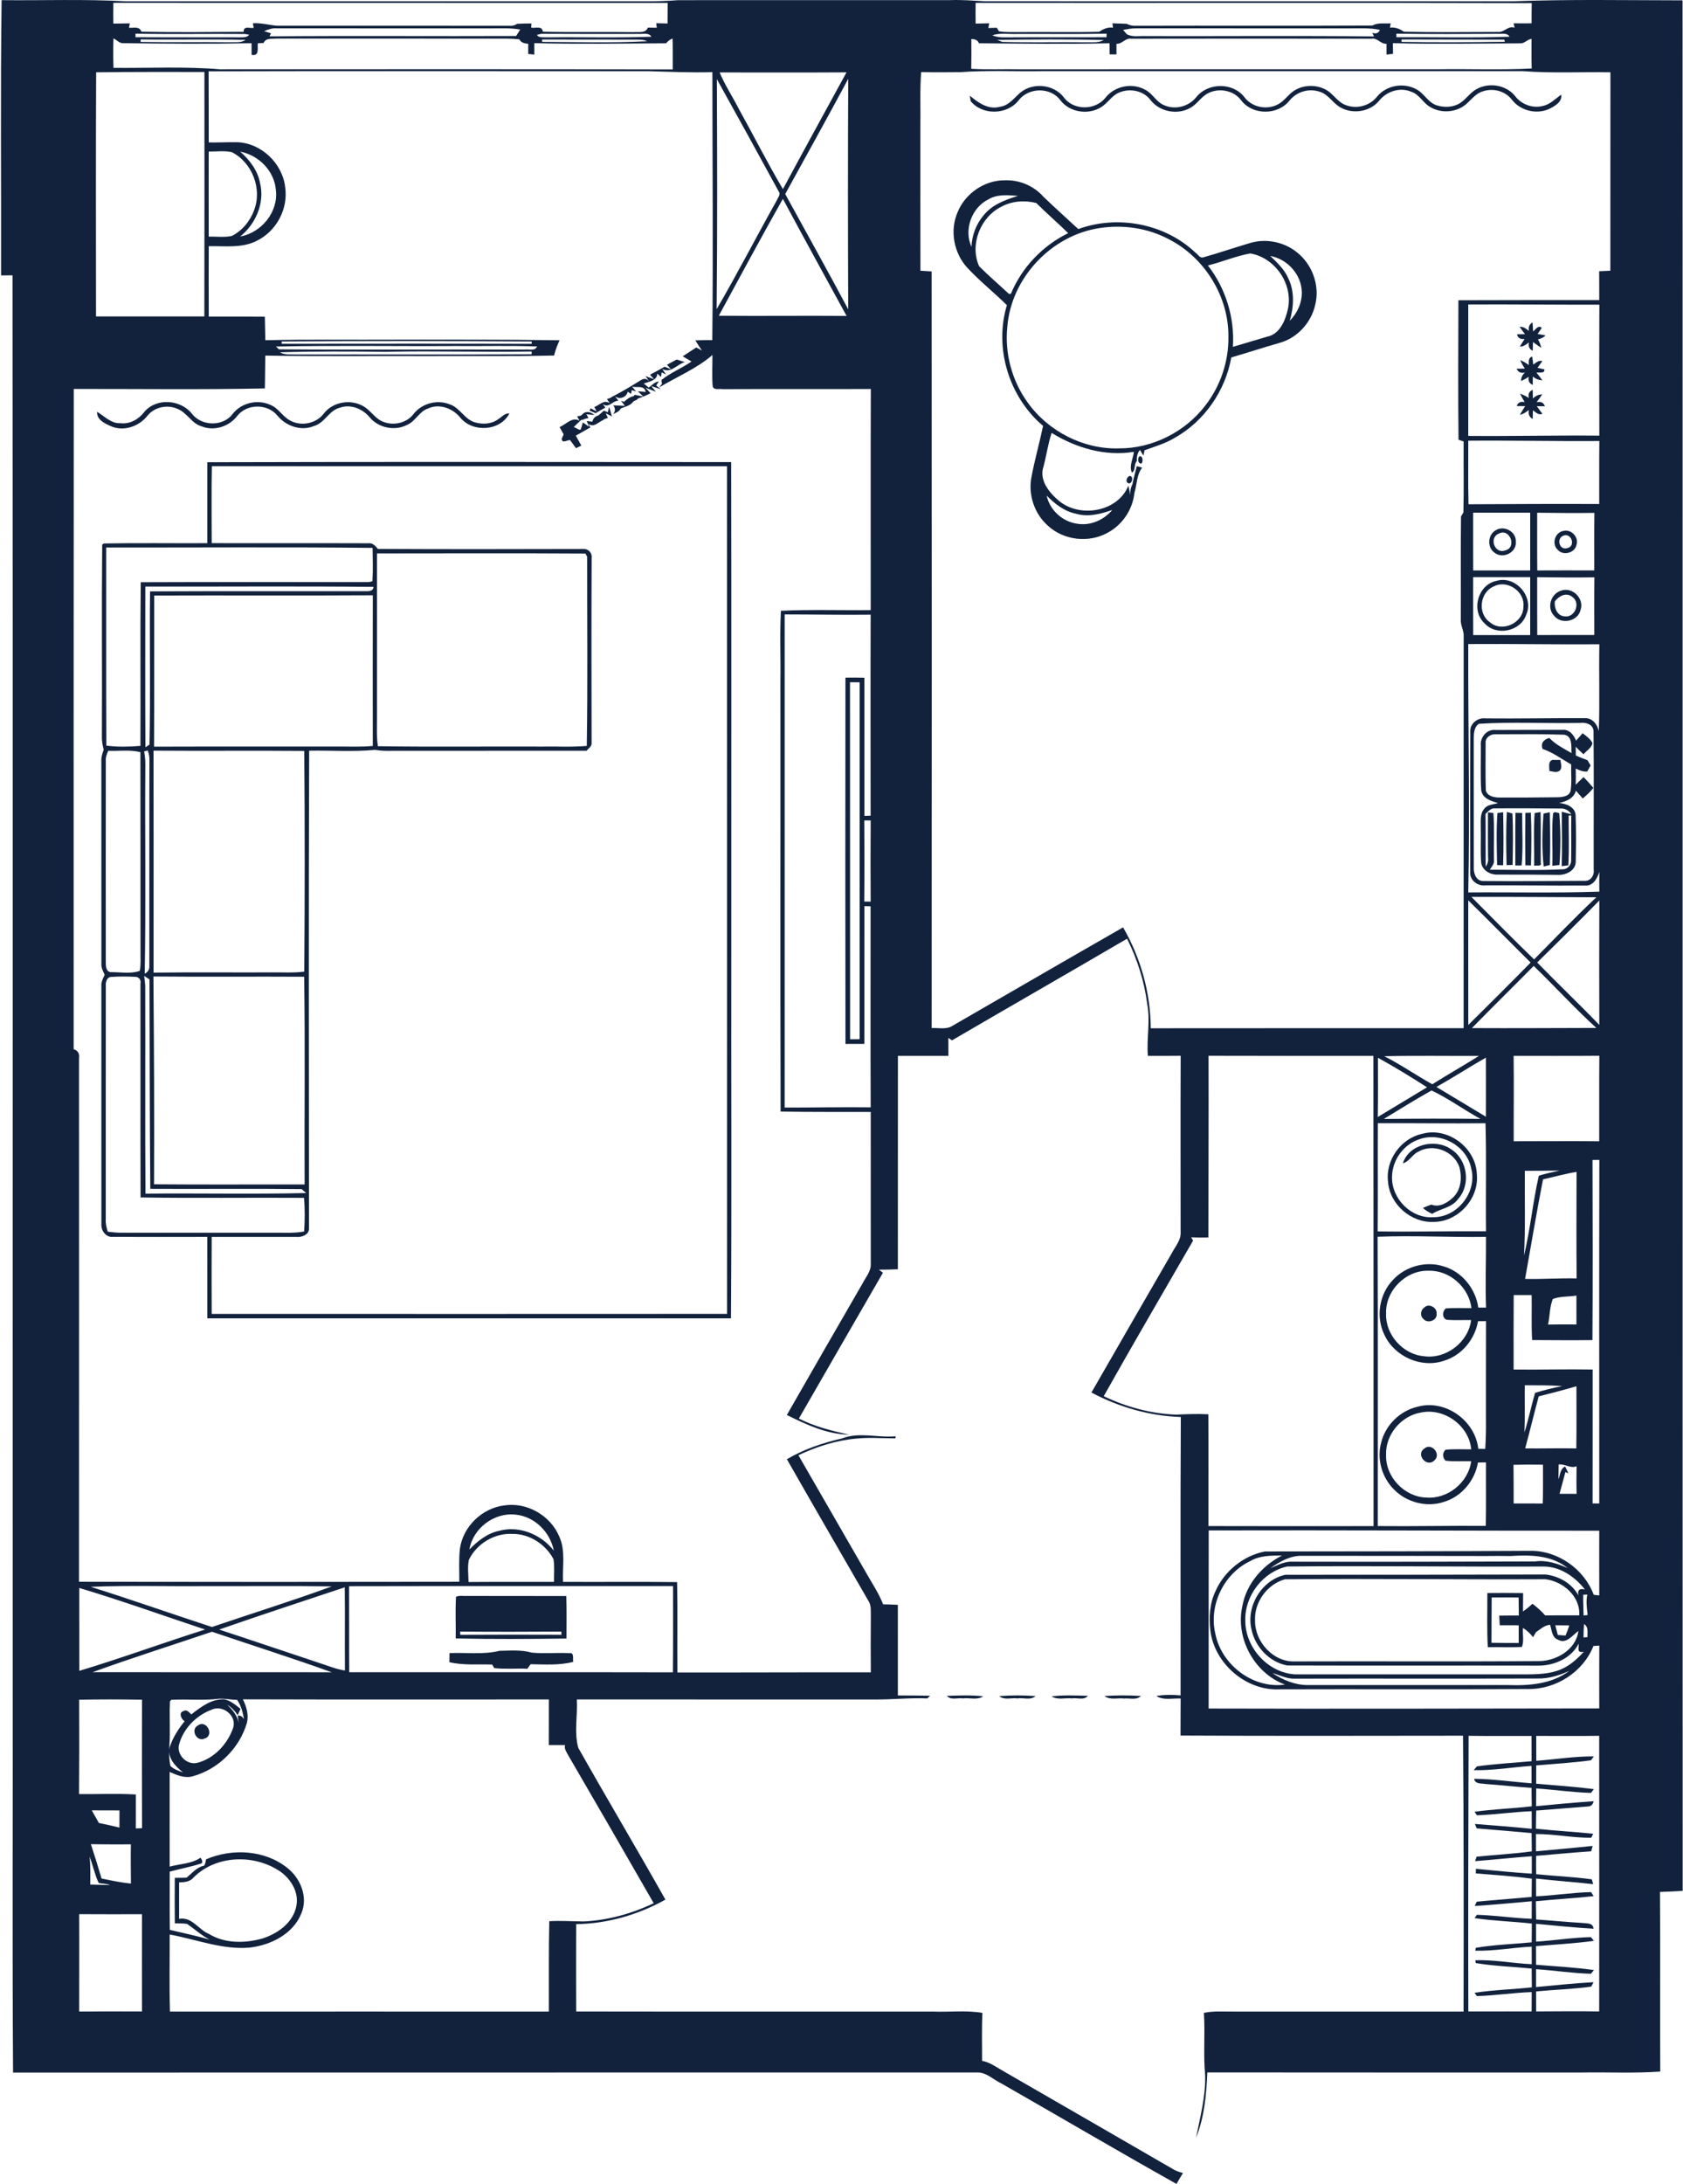 <svg xmlns="http://www.w3.org/2000/svg" width="401" height="520" viewBox="0 0 401 520" fill="none"><path d="M0.384 0.033C10.229 0.139 20.092 -0.239 29.932 0.31C68.882 0.298 107.827 0.31 146.777 0.31C151.7 0.275 156.623 0.44 161.534 0.039C183.184 0.015 204.834 0.039 226.484 0.027C229.241 -0.074 231.991 0.163 234.748 0.304C276.65 0.316 318.551 0.298 360.459 0.31C373.923 -0.198 387.416 0.068 400.891 0.08C400.938 150.121 400.879 300.162 400.921 450.209C399.12 450.357 397.314 450.404 395.514 450.475C395.632 464.729 395.496 478.99 395.579 493.244C389.393 493.699 383.178 493.362 376.98 493.474C347.208 493.457 317.436 493.498 287.664 493.451C287.457 498.71 286.961 504.116 284.972 509.033C285.934 504.075 287.315 499.117 287.138 494.017C286.666 489.112 287.18 484.184 286.843 479.273C289.122 478.777 291.471 478.99 293.785 478.96C312.094 478.966 330.404 478.966 348.713 478.96C348.766 457.062 348.766 435.17 348.583 413.277C326.148 413.295 303.713 413.36 281.277 413.242C281.295 410.302 281.277 407.363 281.307 404.429C279.377 404.323 277.234 404.925 275.505 403.822C277.417 403.485 279.365 403.509 281.289 403.68C281.319 381.581 281.218 359.488 281.348 337.395C273.905 337.159 266.615 335.034 260.046 331.569C266.421 320.467 272.837 309.382 279.247 298.297C280.079 296.703 281.46 295.204 281.301 293.28C281.295 279.315 281.259 265.349 281.313 251.39C278.71 251.425 276.101 251.408 273.498 251.413C273.155 247.276 274.123 243.12 273.338 239.018C272.642 233.618 270.971 228.37 268.54 223.507C254.663 231.622 240.709 239.614 226.827 247.713C226.608 247.565 226.178 247.276 225.959 247.128C225.977 248.557 225.977 249.985 225.971 251.413C221.957 251.408 217.949 251.413 213.942 251.413C213.936 268.348 213.924 285.282 213.93 302.216C212.425 302.281 210.92 302.311 209.415 302.316C209.657 302.499 210.141 302.859 210.377 303.042C203.683 314.605 197.013 326.18 190.344 337.761C194.127 339.679 198.247 340.712 202.373 341.592C197.084 341.55 192.132 339.201 187.475 336.917C193.49 326.41 199.54 315.922 205.602 305.439C206.345 303.999 207.561 302.641 207.473 300.929C207.461 288.871 207.461 276.812 207.467 264.753C200.307 264.735 193.147 264.8 185.988 264.665C185.893 230.513 185.976 196.355 185.946 162.197C186.035 156.608 185.769 151.006 186.064 145.429C193.183 145.098 200.331 145.346 207.461 145.263C207.473 127.715 207.425 110.167 207.484 92.619C195.727 92.678 183.969 92.601 172.211 92.66C171.456 92.495 170.134 92.997 169.815 92.017C169.596 89.532 169.773 87.023 169.75 84.527C165.978 87.779 161.28 89.703 157.036 92.259L157.738 91.374L157.626 90.895L157.644 90.441C159.71 88.782 162.484 87.649 164.756 86.079C164.054 85.672 163.352 85.259 162.667 84.84C163.741 84.131 164.827 83.435 165.901 82.732C166.35 82.974 166.793 83.222 167.241 83.464C166.698 82.673 166.173 81.865 165.677 81.05C167.023 80.985 168.369 80.968 169.714 80.979C169.945 59.713 169.744 38.446 169.738 17.179C164.644 17.327 159.556 17.091 154.468 16.949C119.549 16.973 84.624 16.878 49.705 16.979C49.746 22.622 49.705 28.27 49.729 33.913C51.972 33.948 54.209 33.842 56.446 33.86C62.254 34.013 67.377 38.954 67.962 44.691C68.664 49.732 65.884 54.967 61.345 57.251C57.786 59.164 53.613 58.55 49.735 58.621C49.711 64.204 49.711 69.794 49.741 75.378C54.197 75.372 58.647 75.366 63.104 75.407C63.145 77.273 63.163 79.138 63.216 81.009C73.557 80.761 83.898 80.932 94.245 80.867C107.272 80.873 120.293 80.814 133.32 81.021C132.794 82.195 132.305 83.388 132.033 84.651C121.993 84.881 111.953 84.727 101.913 84.786C89.01 84.733 76.107 84.887 63.21 84.668C63.151 87.271 63.175 89.88 63.104 92.483C47.934 92.802 32.753 92.59 17.578 92.613C17.531 145.021 17.554 197.429 17.554 249.832C18.564 250.127 18.995 250.9 18.829 251.933C18.841 293.492 18.847 335.058 18.829 376.623C49.032 376.676 79.235 376.676 109.438 376.623C109.456 374.008 109.285 371.387 109.58 368.784C110.294 363.496 114.863 359.087 120.145 358.443C125.517 357.611 131.142 360.822 133.237 365.821C134.819 369.221 133.963 373.04 134.152 376.646C143.212 376.7 152.273 376.587 161.333 376.706C161.48 383.871 161.339 391.043 161.41 398.214C176.768 398.25 192.126 398.155 207.484 398.19C207.449 393.711 207.449 389.231 207.49 384.756C207.449 383.564 207.632 382.272 206.941 381.221C200.449 369.971 193.932 358.732 187.487 347.447C191.548 345.045 196.045 343.557 200.62 342.495C204.734 340.889 209.143 342.388 213.405 341.981C213.387 342.105 213.357 342.353 213.34 342.477C210.241 342.489 207.142 342.211 204.055 342.53C199.25 342.955 194.587 344.443 190.231 346.491C195.709 356.011 201.21 365.514 206.688 375.035C207.986 377.319 209.456 379.521 210.412 381.988C211.581 382.012 212.749 382.053 213.924 382.118C213.936 389.307 213.924 396.497 213.93 403.692C216.492 403.709 219.053 403.698 221.615 403.751C221.444 403.916 221.101 404.246 220.93 404.406C216.669 404.211 212.419 404.713 208.163 404.654C184.583 404.648 161.008 404.666 137.434 404.642C137.652 408.467 136.755 412.427 137.782 416.158C144.605 428.258 151.73 440.193 158.547 452.304C152.054 455.923 144.729 458.042 137.28 458.142C137.268 465.072 137.245 472.007 137.28 478.942C165.624 478.99 193.974 478.948 222.317 478.966C226.231 479.119 230.197 478.612 234.075 479.273C233.886 483.074 234.01 486.887 233.992 490.694C235.728 491.001 237.174 492.034 238.667 492.908C252.39 500.841 266.143 508.738 279.861 516.689C280.498 517.002 281.165 517.232 281.867 517.391C281.336 518.247 280.823 519.121 280.315 520C266.303 512.144 252.45 503.992 238.496 496.024C236.672 495.168 235.09 493.486 232.983 493.462C156.363 493.498 79.737 493.445 3.111 493.486C2.91 462.752 3.081 432.006 3.028 401.26C2.993 289.361 3.087 177.455 2.981 65.556C2.072 65.562 1.163 65.568 0.254 65.574C0.313 43.729 0.083 21.872 0.384 0.033ZM27.01 0.676C26.981 2.323 26.981 3.97 27.01 5.622C28.315 5.599 29.619 5.587 30.924 5.563C30.876 5.829 30.788 6.354 30.741 6.614C31.803 6.702 33.243 6.154 33.674 7.552C41.802 7.718 49.929 7.629 58.057 7.576C57.998 6.03 59.586 6.809 60.442 6.632C60.395 6.354 60.3 5.811 60.253 5.534C62.177 5.416 64.031 5.941 65.919 6.124C84.412 6.136 102.898 6.106 121.385 6.142C122.058 6.207 122.666 6.053 123.221 5.67C124.354 5.605 125.487 5.593 126.626 5.587C126.609 5.835 126.579 6.325 126.567 6.573C127.518 6.803 129.2 6.024 129.336 7.552C136.537 7.718 143.738 7.558 150.939 7.653C152.143 7.535 153.801 8.013 154.368 6.573C155.07 6.584 155.773 6.59 156.481 6.608C156.452 6.337 156.393 5.794 156.363 5.522C157.26 5.546 158.157 5.575 159.055 5.599C159.066 3.964 159.078 2.329 159.078 0.694C115.057 0.67 71.037 0.711 27.01 0.676ZM232.458 0.682C232.434 2.329 232.434 3.976 232.458 5.622C233.538 5.599 234.612 5.581 235.698 5.546C235.651 5.829 235.545 6.39 235.498 6.667C236.165 6.643 236.843 6.626 237.522 6.608L238 7.446C239.641 7.741 241.329 7.6 242.994 7.635C249.292 7.57 255.59 7.735 261.882 7.564C262.885 6.915 263.93 6.401 265.193 6.59C265.158 6.331 265.075 5.817 265.04 5.557C266.167 5.587 267.306 5.611 268.445 5.67C269.154 6.036 269.939 6.195 270.741 6.142C289.493 6.083 308.252 6.183 327.004 6.089C328.32 5.309 329.902 5.687 331.348 5.557C331.307 5.817 331.224 6.337 331.183 6.59C332.44 6.413 333.496 6.88 334.5 7.558C341.972 7.724 349.457 7.617 356.935 7.606C358.44 7.759 359.267 6.053 360.872 6.59C360.813 6.331 360.695 5.805 360.636 5.546C362.059 5.569 363.493 5.569 364.927 5.551C364.921 3.946 364.927 2.341 364.957 0.741C320.794 0.617 276.626 0.729 232.458 0.682ZM62.927 7.423C63.47 7.606 64.019 7.771 64.568 7.93L64.219 8.656C83.804 8.479 103.388 8.656 122.973 8.568C123.297 8.06 123.628 7.547 123.952 7.033C121.556 6.602 119.118 6.779 116.698 6.756C99.776 6.75 82.853 6.767 65.931 6.744C64.869 6.649 63.883 7.033 62.927 7.423ZM267.589 7.11C267.808 7.364 268.256 7.883 268.475 8.143C269.891 8.922 271.568 8.491 273.108 8.591C291.199 8.639 309.29 8.473 327.376 8.674L326.968 7.806C327.848 8.125 328.456 7.895 328.786 7.116C326.39 6.59 323.934 6.767 321.509 6.756C304.568 6.75 287.628 6.762 270.688 6.75C269.643 6.744 268.61 6.927 267.589 7.11ZM32.287 8.019V8.863C40.55 8.91 48.808 8.857 57.066 8.892C57.856 8.851 58.825 9.01 59.367 8.278C59.12 8.231 58.618 8.143 58.37 8.095C49.676 8.019 40.981 8.19 32.287 8.019ZM127.913 8.308C128.438 9.093 129.454 8.81 130.256 8.892C138.579 8.792 146.907 9.052 155.224 8.739C154.51 7.682 153.164 8.155 152.113 8.078C144.399 8.107 136.678 8.078 128.964 8.054C128.704 8.119 128.173 8.249 127.913 8.308ZM236.43 8.408C237.392 8.821 238.437 8.928 239.482 8.898C247.539 8.851 255.601 8.91 263.658 8.863L263.652 8.019C256.386 8.172 249.12 8.048 241.86 8.09C240.048 8.131 238.177 7.8 236.43 8.408ZM332.711 8.019L332.717 8.863C341.701 8.816 350.696 9.046 359.674 8.739C359.09 7.712 357.844 8.143 356.918 8.054C348.849 8.101 340.78 8.149 332.711 8.019ZM27.034 9.14C26.957 11.478 26.969 13.815 27.04 16.158C35.486 16.235 43.962 15.804 52.379 16.495C88.349 16.501 124.318 16.436 160.288 16.536C160.276 14.081 160.318 11.619 160.259 9.164C159.633 9.4 159.119 9.784 158.718 10.309C148.247 10.368 137.776 10.539 127.311 10.274C127.311 11.177 127.311 12.086 127.311 12.995C126.827 12.947 126.343 12.9 125.859 12.853C125.859 12.044 125.859 11.236 125.859 10.427C124.991 10.368 124.171 10.179 123.74 9.365C122.766 9.27 121.798 9.199 120.824 9.193C102.526 9.199 84.223 9.205 65.925 9.187C64.833 9.294 63.352 8.957 62.821 10.226C62.466 10.244 61.77 10.291 61.422 10.309C61.309 11.525 61.852 13.419 59.946 13.065C59.94 12.139 59.94 11.218 59.94 10.291C49.729 10.486 39.512 10.409 29.3 10.279C28.403 10.303 27.807 9.471 27.034 9.14ZM33.509 9.388L33.497 9.978C40.568 10.096 47.639 9.972 54.711 10.055C55.98 9.967 57.396 10.285 58.506 9.494C50.177 9.3 41.837 9.506 33.509 9.388ZM129.158 9.412L129.176 9.967C137.51 10.014 145.863 10.238 154.185 9.819C153.353 9.406 152.42 9.447 151.523 9.435C144.068 9.406 136.613 9.429 129.158 9.412ZM231.431 9.294C231.454 11.655 231.466 14.016 231.413 16.383C235.273 16.619 239.139 16.412 243 16.501C276.242 16.471 309.479 16.495 342.716 16.489C350.124 16.377 357.549 16.695 364.951 16.306C364.874 13.951 364.909 11.596 364.915 9.246C363.918 9.365 363.263 10.368 362.265 10.321C352.137 10.35 342.002 10.545 331.873 10.279C331.879 11.123 331.891 11.967 331.909 12.818C331.519 12.859 330.746 12.953 330.356 13C330.35 12.139 330.35 11.283 330.356 10.421C328.952 10.527 328.208 8.957 326.791 9.217C307.703 9.182 288.614 9.187 269.525 9.217C268.132 8.975 267.406 10.521 266.019 10.421C266.013 11.265 266.013 12.109 266.019 12.953C265.612 12.953 264.797 12.953 264.39 12.953C264.378 12.068 264.372 11.188 264.367 10.303C253.996 10.533 243.625 10.392 233.261 10.303C232.948 9.488 232.222 9.311 231.431 9.294ZM237.587 9.5C237.888 9.618 238.496 9.854 238.797 9.972C245.49 10.167 252.196 9.978 258.895 10.067C260.264 10.02 261.74 10.244 262.991 9.536C254.533 9.311 246.051 9.388 237.587 9.5ZM333.939 9.394L333.921 9.967C342.12 10.114 350.33 10.061 358.535 9.943L358.423 9.435C350.26 9.406 342.096 9.441 333.939 9.394ZM22.908 17.215C22.819 36.593 22.867 55.971 22.878 75.348C31.484 75.331 40.09 75.348 48.69 75.348C48.737 55.941 48.714 36.539 48.708 17.138C40.108 17.138 31.508 17.103 22.908 17.215ZM171.462 17.25C172.683 20.201 174.466 22.863 175.912 25.703C179.489 32.13 182.806 38.7 186.542 45.033C191.542 35.737 196.63 26.488 201.694 17.227C191.619 17.291 181.543 17.25 171.462 17.25ZM219.478 17.168C219.148 21.447 219.366 25.738 219.295 30.023C219.295 41.504 219.278 52.984 219.307 64.458C220.187 64.511 221.078 64.564 221.969 64.629C222.016 124.681 221.999 184.727 221.975 244.779C223.669 244.696 225.57 245.216 227.063 244.177C240.568 236.38 254.055 228.553 267.589 220.809C271.804 228.069 274.147 236.433 274.182 244.832C299.032 244.797 323.881 244.826 348.731 244.815C348.743 213.75 348.719 182.685 348.743 151.62C348.855 150.168 347.934 148.893 348.058 147.447C348.099 139.29 348.005 131.133 348.105 122.975C348.253 122.739 348.536 122.255 348.678 122.013C348.813 116.382 348.695 110.746 348.725 105.115C348.424 105.008 347.816 104.808 347.515 104.707C347.397 93.64 347.45 82.561 347.491 71.488C358.676 71.447 369.856 71.453 381.041 71.453C381.035 69.163 381.047 66.872 381.023 64.582C381.903 64.535 382.794 64.494 383.691 64.458C383.709 48.711 383.679 32.963 383.709 17.215C376.744 17.091 369.767 17.48 362.82 16.937C324.655 16.949 286.489 16.92 248.324 16.943C241.819 17.044 235.309 16.707 228.816 17.179C225.705 17.209 222.589 17.233 219.478 17.168ZM170.806 18.85C170.883 37.106 170.936 55.374 170.747 73.625C175.723 65.108 180.244 56.325 185.073 47.719C185.332 47.064 186.088 46.285 185.533 45.576C180.658 36.646 175.759 27.733 170.806 18.85ZM187.091 46.202C192.103 55.345 197.196 64.452 202.101 73.654C202.025 55.363 202.007 37.065 202.107 18.773C197.173 27.957 192.12 37.071 187.091 46.202ZM49.723 36.073C49.723 42.832 49.711 49.584 49.729 56.342C51.559 56.289 53.447 56.578 55.242 56.177C57.715 54.926 59.615 52.63 60.542 50.033C62.508 44.962 60.093 38.706 55.259 36.244C53.465 35.813 51.559 36.126 49.723 36.073ZM57.237 36.103C59.456 38.062 61.368 40.53 61.941 43.505C63.151 48.262 60.961 53.32 57.213 56.325C62.307 55.398 66.344 50.487 65.736 45.258C65.376 40.701 61.652 36.965 57.237 36.103ZM63.564 38.257C63.907 38.605 63.907 38.605 63.564 38.257C63.21 37.921 63.21 37.921 63.564 38.257ZM171.267 75.177C181.413 75.283 191.565 75.136 201.712 75.224C196.636 65.94 191.536 56.673 186.531 47.347C181.342 56.567 176.307 65.881 171.267 75.177ZM349.835 72.492C349.835 82.927 349.835 93.357 349.835 103.792C360.247 103.881 370.653 103.633 381.065 103.727C381.023 93.333 381.017 82.939 381.07 72.545C370.658 72.568 360.247 72.438 349.835 72.492ZM67.112 81.304L67.135 81.859C86.985 81.847 106.841 81.817 126.691 81.871L126.679 81.31C106.823 81.168 86.962 81.174 67.112 81.304ZM65.754 82.508C65.925 82.679 66.273 83.01 66.451 83.181C85.958 83.329 105.478 83.181 124.997 83.246C125.983 83.075 127.453 83.706 127.966 82.496C121.444 82.254 114.91 82.449 108.382 82.384C94.174 82.467 79.955 82.225 65.754 82.508ZM66.692 83.877C67.879 84.597 69.307 84.332 70.624 84.403C89.299 84.373 107.98 84.462 126.656 84.35L126.674 83.695C115.069 83.901 103.465 83.5 91.861 83.771C83.473 83.677 75.08 83.641 66.692 83.877ZM162.873 87.932C163.228 88.287 163.228 88.287 162.873 87.932V87.932ZM161.486 88.623C161.876 88.96 161.876 88.96 161.486 88.623V88.623ZM349.835 104.932C349.864 109.978 349.764 115.019 349.894 120.066C360.276 120.018 370.653 119.953 381.035 120.007C381.059 115.007 381 110.008 381.07 105.008C370.658 105.091 360.247 104.843 349.835 104.932ZM351.003 122.072C351.009 126.659 350.986 131.245 351.015 135.831C355.536 135.837 360.064 135.837 364.591 135.831C364.591 131.245 364.591 126.659 364.591 122.072C360.058 122.072 355.53 122.072 351.003 122.072ZM366.255 122.084C366.267 126.665 366.226 131.245 366.279 135.825C370.806 135.819 375.333 135.79 379.86 135.819C379.866 131.251 379.825 126.688 379.884 122.12C375.339 122.196 370.794 122.126 366.255 122.084ZM351.003 137.419C351.009 142.017 350.986 146.621 351.015 151.219C355.542 151.219 360.064 151.225 364.591 151.213C364.591 146.615 364.591 142.017 364.591 137.419C360.058 137.419 355.53 137.419 351.003 137.419ZM366.255 137.431C366.267 142.023 366.232 146.615 366.273 151.207C370.806 151.201 375.333 151.172 379.866 151.189C379.86 146.615 379.831 142.04 379.884 137.466C375.339 137.537 370.794 137.478 366.255 137.431ZM186.961 146.296C186.944 185.436 186.956 224.575 186.956 263.714C193.791 263.732 200.626 263.567 207.455 263.655C207.39 247.701 207.437 231.746 207.431 215.792C207.059 215.786 206.322 215.768 205.95 215.757C205.95 226.688 205.962 237.619 205.944 248.551C204.445 248.563 202.945 248.568 201.446 248.563C201.399 219.493 201.405 190.417 201.44 161.348C202.945 161.324 204.445 161.33 205.95 161.365C205.95 172.326 205.962 183.293 205.95 194.26C206.322 194.248 207.065 194.23 207.437 194.218C207.431 178.264 207.396 162.316 207.449 146.361C200.62 146.444 193.791 146.296 186.961 146.296ZM349.835 153.35C349.776 173.058 350.236 192.772 349.835 212.487C360.247 212.404 370.658 212.664 381.065 212.298C381.029 210.734 381.041 209.169 381.082 207.605C380.551 209.181 379.554 211.07 377.576 210.846C369.702 210.905 361.828 210.769 353.954 210.804C352.066 211.064 350.13 209.577 350.289 207.593C350.301 196.426 350.242 185.253 350.324 174.085C350.23 172.214 352.207 170.791 353.972 171.051C361.846 171.128 369.72 170.963 377.594 170.992C379.371 170.915 380.61 172.462 380.935 174.079C381.194 167.191 380.929 160.297 381.07 153.409C370.658 153.485 360.247 153.273 349.835 153.35ZM202.526 162.439C202.556 190.777 202.526 219.121 202.544 247.459C203.3 247.447 204.061 247.435 204.828 247.429C204.834 219.109 204.816 190.789 204.834 162.463C204.061 162.451 203.294 162.445 202.526 162.439ZM352.355 172.338C351.245 173.105 351.145 174.569 351.145 175.797C351.163 186.026 351.133 196.261 351.157 206.496C351.08 207.936 351.694 209.819 353.441 209.771C361.474 209.86 369.508 209.754 377.535 209.724C378.981 209.836 379.919 208.42 379.719 207.086C379.695 196.084 379.79 185.076 379.683 174.073C379.595 172.403 377.765 171.954 376.396 172.131C368.386 172.291 360.335 171.83 352.355 172.338ZM205.926 195.34C205.967 201.78 205.979 208.225 205.92 214.665C206.304 214.671 207.071 214.671 207.449 214.676C207.408 208.231 207.408 201.791 207.455 195.352C207.071 195.346 206.31 195.34 205.926 195.34ZM350.59 213.561C355.548 218.537 360.465 223.56 365.523 228.435C370.446 223.483 375.257 218.419 380.35 213.649C370.428 213.632 360.506 213.514 350.59 213.561ZM349.835 214.381C349.835 224.274 349.823 234.161 349.84 244.053C354.816 239.119 359.798 234.19 364.697 229.185C359.727 224.268 354.834 219.274 349.835 214.381ZM366.255 229.167C371.125 234.184 376.213 238.995 381.059 244.035C381.029 234.161 381.017 224.286 381.065 214.411C376.189 219.393 371.243 224.297 366.255 229.167ZM365.429 229.993C360.542 234.946 355.566 239.809 350.708 244.791C360.583 244.844 370.464 244.773 380.344 244.755C375.18 240.034 370.464 234.851 365.429 229.993ZM287.953 251.39C288.012 265.81 287.912 280.224 287.912 294.643C286.542 294.685 285.173 294.679 283.815 294.608C283.927 294.803 284.158 295.198 284.27 295.393C277.163 307.735 269.95 320.018 262.98 332.437C268.351 335.004 274.206 336.598 280.168 336.828C282.741 336.722 285.32 336.598 287.906 336.746C287.965 345.617 287.923 354.489 287.929 363.36C301.045 363.401 314.154 363.384 327.269 363.372C327.275 326.05 327.269 288.729 327.234 251.408C314.142 251.408 301.045 251.437 287.953 251.39ZM329.831 251.49C333.768 253.491 337.404 256.017 341.264 258.166C344.935 255.858 348.707 253.721 352.379 251.419C344.859 251.455 337.339 251.319 329.831 251.49ZM360.642 251.413C360.736 258.184 360.636 264.96 360.66 271.736C367.448 271.753 374.241 271.659 381.035 271.742C381.059 264.954 381 258.172 381.065 251.384C374.259 251.449 367.448 251.396 360.642 251.413ZM328.314 251.856C328.308 256.56 328.361 261.259 328.273 265.963C332.192 263.608 336.094 261.235 340.013 258.886C336.188 256.425 332.292 254.058 328.314 251.856ZM342.256 258.809C346.187 261.17 350.118 263.525 354.043 265.898C354.067 261.206 354.043 256.513 354.043 251.821C350.071 254.076 346.234 256.566 342.256 258.809ZM329.713 266.429C337.392 266.353 345.071 266.311 352.75 266.412C348.796 264.275 345.142 261.536 341.081 259.647C337.233 261.796 333.479 264.139 329.713 266.429ZM328.29 267.445C328.243 276.033 328.32 284.621 328.249 293.203C336.855 293.339 345.461 293.103 354.067 293.168C353.966 284.597 354.197 276.021 353.943 267.451C345.396 267.539 336.843 267.397 328.29 267.445ZM379.441 276.186C379.477 290.482 379.518 304.778 379.424 319.08C374.631 319.145 369.844 319.091 365.051 319.074C364.839 315.509 365.01 311.932 364.939 308.361C363.511 308.355 362.082 308.355 360.66 308.361C360.618 314.269 360.648 320.183 360.642 326.092C366.916 326.157 373.191 325.974 379.471 326.086C379.465 336.716 379.483 347.341 379.459 357.971C379.855 357.977 380.651 357.983 381.047 357.983C381.047 330.713 381.006 303.444 381.065 276.174C380.663 276.174 379.849 276.18 379.441 276.186ZM363.31 278.777C363.245 285.506 363.487 292.247 363.115 298.97C364.62 292.695 365.211 286.226 366.651 279.94C368.262 279.403 369.944 279.114 371.597 278.712C368.835 278.771 366.072 278.766 363.31 278.777ZM367.648 280.808C366.108 288.688 364.786 296.609 363.375 304.512C367.465 304.601 371.556 304.3 375.652 304.394C375.587 295.942 375.617 287.489 375.64 279.037C372.937 279.462 370.31 280.224 367.648 280.808ZM328.237 294.472C328.32 317.439 328.261 340.399 328.273 363.36C336.849 363.454 345.431 363.248 354.014 363.319C354.108 358.284 354.025 353.243 354.061 348.202C353.583 348.214 352.626 348.226 352.148 348.232C351.405 352.558 348.205 356.407 343.95 357.629C339.859 358.98 335.096 357.699 332.115 354.624C329.229 351.767 327.995 347.323 329.105 343.404C330.132 339.284 333.603 335.908 337.74 334.951C344.339 333.098 351.493 338.227 352.225 344.962C352.638 344.968 353.465 344.974 353.878 344.98C354.031 342.684 354.084 340.388 354.049 338.091C354.055 330.247 354.043 322.409 354.067 314.57C353.589 314.57 352.644 314.576 352.166 314.576C351.411 318.926 348.235 322.798 343.944 324.032C338.59 325.82 332.292 322.987 329.902 317.923C327.747 313.679 328.586 308.195 331.879 304.766C334.86 301.508 339.765 300.162 343.979 301.531C348.359 302.806 351.605 306.867 352.225 311.347C352.685 311.347 353.606 311.347 354.073 311.347C353.866 305.728 354.102 300.121 354.061 294.502C345.455 294.631 336.843 294.142 328.237 294.472ZM330.256 312.764C330.061 317.799 334.276 322.503 339.287 322.922C344.54 323.666 349.87 319.575 350.519 314.31C348.566 314.269 346.612 314.411 344.67 314.234C343.554 313.779 343.637 312.256 344.469 311.548C346.506 311.365 348.56 311.489 350.602 311.465C349.976 306.531 345.431 302.423 340.408 302.57C334.972 302.376 330.044 307.322 330.256 312.764ZM369.986 309.299C369.201 311.17 369.295 313.378 368.841 315.379C371.095 315.337 373.356 315.331 375.611 315.355C375.617 313.065 375.622 310.775 375.605 308.485C373.745 308.792 371.721 308.614 369.986 309.299ZM363.221 341.06C364.207 337.962 364.839 334.762 365.754 331.646C367.878 331.008 370.021 330.442 372.211 330.052C369.242 329.787 366.267 329.863 363.298 329.846C363.257 333.582 363.369 337.324 363.221 341.06ZM366.627 332.478C365.506 336.598 364.514 340.753 363.398 344.873C367.459 344.909 371.52 344.797 375.581 344.873C375.658 339.939 375.605 335.004 375.611 330.07C372.63 330.938 369.631 331.729 366.627 332.478ZM330.256 346.367C330.044 351.608 334.606 356.43 339.836 356.572C344.93 356.997 349.864 352.983 350.531 347.925C348.489 347.854 346.435 348.061 344.41 347.789C343.661 347.01 343.643 345.912 344.434 345.18C346.464 344.98 348.507 345.104 350.543 345.092C350.023 339.443 344.115 335.158 338.573 336.327C333.874 337.094 330.085 341.58 330.256 346.367ZM371.379 348.698C371.367 349.861 371.343 351.03 371.314 352.204C371.756 351.154 371.721 349.725 372.919 349.176C373.179 349.713 373.439 350.251 373.698 350.799L372.972 350.51C372.53 352.24 372.051 353.957 371.579 355.687C372.931 355.675 374.283 355.675 375.64 355.693C375.611 353.497 375.593 351.301 375.646 349.111C374.271 349.755 372.848 348.503 371.379 348.698ZM360.612 348.775C360.66 351.838 360.636 354.908 360.648 357.977C362.956 357.971 365.27 357.971 367.583 357.989C367.684 354.908 367.625 351.832 367.642 348.751C365.293 348.716 362.95 348.71 360.612 348.775ZM111.841 368.932C113.818 366.907 116.126 365.06 118.971 364.481C123.77 363.183 128.952 365.385 131.956 369.209C131.089 364.818 127.423 361.099 122.89 360.645C117.779 360.037 112.702 363.862 111.841 368.932ZM113.735 362.894C113.369 363.224 113.369 363.224 113.735 362.894C114.078 362.545 114.078 362.545 113.735 362.894ZM287.994 364.399C287.959 378.535 287.994 392.672 287.977 406.808C319 406.897 350.023 406.814 381.047 406.779C381.035 401.797 381.023 396.809 381.053 391.828C380.705 391.845 380.008 391.893 379.666 391.91C377.187 398.137 370.735 402.251 364.077 402.163C344.363 402.299 324.649 402.163 304.934 402.234C296.942 402.659 289.37 396.142 288.384 388.245C288.024 385.069 288.213 381.728 289.629 378.819C291.754 374.049 296.258 370.419 301.375 369.41C322.447 369.375 343.519 369.386 364.591 369.257C371.16 369.168 377.44 373.577 379.731 379.728C380.055 379.763 380.716 379.84 381.047 379.875C381.029 374.74 381.035 369.605 381.041 364.47C350.023 364.493 319.012 364.316 287.994 364.399ZM111.717 371.393C111.357 373.123 111.605 374.923 111.64 376.682C118.428 376.623 125.216 376.676 132.003 376.652C131.968 374.852 132.157 373.028 131.885 371.252C130.003 367.669 126.072 365.137 121.987 365.225C117.761 365.03 113.558 367.598 111.717 371.393ZM297.934 371.677C291.648 374.628 287.982 382.13 289.552 388.9C290.951 396.367 298.554 402.181 306.156 401.1C298.825 398.397 294.28 389.968 296.022 382.354C296.978 377.095 300.779 372.769 305.454 370.378C302.898 370.396 300.218 370.331 297.934 371.677ZM302.662 373.394C304.35 372.715 306.032 371.741 307.915 371.842C327.204 371.883 346.506 371.854 365.777 371.783C368.475 371.393 371.095 372.302 373.527 373.365C369.673 370.266 364.579 370.189 359.892 370.496C357.927 370.461 355.961 370.467 354.002 370.49C339.44 370.449 324.873 370.461 310.312 370.449C307.472 370.331 304.917 371.83 302.662 373.394ZM296.712 385.907C296.706 392.312 302.089 398.261 308.523 398.669C326.425 398.68 344.322 398.663 362.224 398.674C365.157 398.657 368.185 398.745 371.007 397.825C373.557 397.01 375.617 395.239 377.37 393.274C375.534 393.711 376.242 392.223 376.148 391.373C374.324 394.897 370.204 396.662 366.373 396.591C346.482 396.55 326.591 396.626 306.705 396.556C302.508 395.771 299.061 392.182 298.2 388.026C296.824 382.466 300.643 376.162 306.268 374.958C326.921 374.982 347.58 374.941 368.233 374.893C371.39 375.242 374.578 377.012 376.077 379.893C375.817 378.618 376.331 378.14 377.623 378.464C375.227 375.354 371.573 372.898 367.53 372.993C347.249 373.081 326.968 372.786 306.693 372.987C300.897 374.256 296.517 379.987 296.712 385.907ZM299.038 385.961C298.996 390.942 303.417 395.8 308.517 395.588C327.777 395.517 347.043 395.664 366.302 395.511C370.588 395.647 375.522 392.878 376.071 388.339C374.666 389.337 373.191 391.562 371.219 390.417C369.732 389.903 369.755 388.115 369.325 386.87C367.991 386.964 367.034 387.92 365.978 388.611C365.801 388.912 365.447 389.52 365.27 389.821C364.603 388.941 363.806 388.186 362.861 387.625C362.755 389.107 363.151 390.742 362.625 392.14C359.916 392.294 357.201 392.146 354.492 392.199C354.25 387.908 354.403 383.6 354.379 379.303C357.219 379.279 360.064 379.267 362.909 379.314C362.897 380.766 362.873 382.224 362.873 383.688C363.688 383.151 364.425 382.514 365.146 381.858C366.214 382.697 367.259 383.594 368.162 384.627C370.865 384.644 373.568 384.597 376.278 384.615C376.596 380.123 372.376 376.475 368.168 376.021C347.503 376.121 326.821 375.826 306.156 376.033C301.912 377.201 298.766 381.551 299.038 385.961ZM21.621 377.827C31.295 380.867 40.863 384.255 50.508 387.395C60.011 384.154 69.62 381.185 79.046 377.727C69.166 377.573 59.285 377.703 49.404 377.662C40.143 377.762 30.87 377.449 21.621 377.827ZM83.172 377.685C83.208 384.509 83.16 391.338 83.208 398.167C108.913 398.179 134.624 398.137 160.329 398.19C160.4 391.344 160.353 384.497 160.365 377.656C134.63 377.679 108.901 377.626 83.172 377.685ZM18.888 378.098C18.906 384.674 18.888 391.249 18.9 397.83C28.976 394.808 38.85 391.161 48.879 387.997C38.886 384.692 28.976 381.109 18.888 378.098ZM52.214 388.003C60.342 390.671 68.446 393.427 76.561 396.119C78.421 396.721 80.239 397.476 82.186 397.754C82.139 391.149 82.222 384.55 82.145 377.945C72.164 381.274 62.154 384.538 52.214 388.003ZM377.222 379.716C377.187 381.357 377.287 383.003 377.316 384.65C377.559 384.621 378.043 384.573 378.279 384.544C378.09 382.933 377.854 381.286 378.196 379.674C377.954 379.686 377.47 379.704 377.222 379.716ZM355.412 380.365C355.365 383.96 355.401 387.56 355.365 391.155C357.525 391.202 359.692 391.196 361.858 391.19C361.858 389.785 361.858 388.387 361.852 386.988C360.341 386.97 358.836 386.97 357.337 386.976C357.283 386.208 357.242 385.447 357.213 384.686C358.765 384.65 360.323 384.674 361.882 384.656C361.858 383.222 361.846 381.793 361.834 380.371C359.692 380.353 357.549 380.353 355.412 380.365ZM377.411 386.692C377.34 387.743 377.311 388.8 377.293 389.868C377.529 389.85 378.001 389.827 378.237 389.815C378.19 388.705 378.544 387.359 377.411 386.692ZM370.564 386.982C370.759 387.755 370.965 388.522 371.178 389.301C371.638 389.331 372.547 389.396 373.008 389.425C373.35 388.634 373.663 387.832 373.899 387.011C372.783 386.988 371.674 386.982 370.564 386.982ZM22.058 398.155C41.052 398.185 60.046 398.149 79.04 398.173C69.597 394.779 60.017 391.745 50.514 388.522C41.029 391.727 31.472 394.738 22.058 398.155ZM366.332 399.66C347.06 399.719 327.795 399.648 308.523 399.696C306.634 399.79 304.94 398.84 303.17 398.362C305.619 399.973 308.464 401.195 311.445 401.218C327.387 401.207 343.33 401.207 359.273 401.213C364.337 401.396 369.744 400.994 373.934 397.819C371.55 398.934 368.988 399.713 366.332 399.66ZM40.822 404.73C40.739 404.819 40.58 404.996 40.497 405.085C40.35 407.552 40.497 410.031 40.456 412.504C40.515 415.16 40.007 417.869 40.615 420.49C41.436 421.281 42.54 421.647 43.596 422.007C41.778 420.561 39.765 418.495 40.456 415.945C41.182 413.685 42.51 411.672 43.986 409.83C43.218 409.411 42.48 407.758 43.667 407.446C44.481 406.903 45.036 407.699 45.574 408.207C47.887 406.43 50.467 404.4 53.554 404.63C55.011 404.978 56.174 405.982 57.313 406.897C57.089 407.387 56.859 407.882 56.629 408.378C55.956 407.357 55.118 406.495 54.091 405.846C55.472 407.168 56.753 408.691 56.942 410.68C56.865 410.131 56.717 409.033 56.647 408.49C57.308 408.39 57.768 408.785 58.116 409.311C57.88 407.694 57.42 406.123 56.517 404.754C55.13 404.719 53.754 404.447 52.367 404.465C48.536 404.949 44.664 404.53 40.822 404.73ZM18.859 404.707C18.9 412.197 18.888 419.693 18.835 427.183C23.345 427.225 27.86 427.006 32.364 427.272C32.358 429.969 32.364 432.661 32.358 435.364C32.73 435.347 33.473 435.305 33.845 435.288C33.81 425.094 33.81 414.9 33.839 404.707C28.846 404.618 23.852 404.618 18.859 404.707ZM57.874 404.618C58.706 406.33 59.297 408.254 58.848 410.167C57.077 416.252 52.06 421.24 45.951 422.934C44.039 423.489 42.138 422.662 40.421 421.907C40.421 429.415 40.409 436.928 40.426 444.448C42.858 443.775 45.68 443.793 47.763 442.323C48.094 442.713 48.554 443.622 47.716 443.775C45.325 444.537 42.852 444.979 40.438 445.641C40.45 450.262 40.403 454.884 40.462 459.505C43.62 460.255 46.795 460.922 49.912 461.813C47.976 460.804 46.364 459.323 44.588 458.089C43.614 457.947 42.628 457.977 41.654 457.947C41.607 454.341 41.619 450.729 41.648 447.122C42.575 447.098 43.508 447.087 44.434 447.081C45.762 446.03 46.907 444.531 48.66 444.218C48.944 443.752 49.003 443.232 49.08 442.719C55.277 440.051 63.092 440.44 68.469 444.767C71.621 447.24 73.445 451.738 71.804 455.58C69.838 460.503 64.526 463.141 59.503 463.726C52.987 464.298 46.754 461.76 40.432 460.615C40.45 466.73 40.32 472.851 40.497 478.966C70.588 478.972 100.685 478.942 130.776 478.966C130.805 471.789 130.705 464.611 130.876 457.446C133.627 457.268 136.377 457.493 139.128 457.499C144.889 457.215 150.555 455.639 155.755 453.16C149.009 441.414 142.232 429.686 135.415 417.987C135.026 417.214 134.376 416.441 134.636 415.514C133.343 415.508 132.057 415.503 130.764 415.508C130.782 411.884 130.764 408.266 130.782 404.648C106.475 404.642 82.175 404.695 57.874 404.618ZM50.349 407.115C46.683 408.496 43.602 411.666 42.634 415.497C42.12 417.917 44.546 420.307 46.961 419.752C51.063 418.708 54.268 415.225 55.596 411.276C56.387 408.414 52.969 405.805 50.349 407.115ZM349.917 413.301C349.84 435.181 349.799 457.056 349.852 478.931C354.875 478.925 359.904 478.936 364.933 478.925C364.939 477.384 364.951 475.849 364.951 474.321C360.589 474.474 356.268 475.141 351.906 475.277C351.759 475.082 351.464 474.687 351.316 474.492C355.843 473.801 360.429 473.683 364.98 473.193C364.957 471.694 364.951 470.201 364.945 468.719C360.506 468.282 356.014 468.141 351.617 467.415L351.505 466.742C355.997 466.565 360.465 467.497 364.957 467.68C364.951 466.282 364.951 464.889 364.951 463.501C360.465 463.708 355.997 464.593 351.499 464.464L351.623 463.779C356.014 463.041 360.506 462.899 364.945 462.474C364.951 460.981 364.957 459.488 364.98 458.006C360.435 457.505 355.855 457.381 351.334 456.708C351.475 456.507 351.759 456.112 351.9 455.917C356.262 456.053 360.589 456.714 364.951 456.873C364.951 455.474 364.951 454.081 364.963 452.694C360.435 453.107 355.914 453.52 351.381 453.821C351.499 453.568 351.735 453.054 351.847 452.8C356.203 452.387 360.571 452.068 364.933 451.667C364.951 450.215 364.957 448.769 364.974 447.323C360.548 446.721 356.085 446.426 351.635 446.06C351.641 445.788 351.653 445.239 351.658 444.968C356.091 445.387 360.524 445.847 364.969 446.125C364.957 444.738 364.957 443.356 364.969 441.981C360.465 442.3 355.967 442.79 351.464 443.144C351.552 442.878 351.723 442.353 351.812 442.087C356.192 441.633 360.607 441.414 364.974 440.818C364.957 439.36 364.951 437.908 364.927 436.462C360.565 436.067 356.203 435.713 351.847 435.341C351.735 435.075 351.517 434.544 351.405 434.284C355.926 434.638 360.447 434.998 364.963 435.441C364.951 434.036 364.951 432.649 364.945 431.256C360.583 431.427 356.256 432.065 351.895 432.23C351.753 432.024 351.47 431.604 351.328 431.392C355.849 430.749 360.43 430.619 364.969 430.088C364.933 428.624 364.915 427.16 364.915 425.696C361.232 425.454 357.573 425.029 353.901 424.775C352.916 424.586 351.505 424.87 351.222 423.542C355.802 423.565 360.353 424.268 364.915 424.61C364.904 423.223 364.904 421.848 364.909 420.466C360.311 420.767 355.731 421.594 351.127 421.476C351.322 421.251 351.706 420.803 351.9 420.579C356.209 419.977 360.583 419.752 364.921 419.351C364.904 417.344 364.904 415.337 364.915 413.336C359.916 413.324 354.911 413.378 349.917 413.301ZM366.025 413.33C366.031 415.302 366.031 417.273 366.043 419.251C370.611 418.908 375.174 418.176 379.766 418.2C379.589 418.436 379.241 418.902 379.064 419.133C374.743 419.729 370.369 419.965 366.025 420.348C366.031 421.8 366.025 423.247 366.013 424.704C370.594 425.112 375.198 425.407 379.766 425.991C379.589 426.216 379.241 426.67 379.064 426.9C374.708 426.77 370.375 426.133 366.025 425.832C366.013 427.237 366.001 428.641 365.996 430.058C370.558 429.609 375.127 429.196 379.701 428.872C379.53 429.716 379.046 430.135 378.243 430.135C374.165 430.448 370.092 430.802 366.019 431.103C365.996 432.537 365.984 433.977 365.954 435.417C370.493 435.913 375.062 436.149 379.607 436.622C379.489 436.858 379.253 437.336 379.134 437.572C374.731 437.625 370.369 436.669 365.966 436.692C365.978 438.062 365.978 439.425 365.972 440.801C370.47 440.376 374.973 439.998 379.471 439.52C379.382 439.838 379.205 440.482 379.117 440.801C374.737 441.102 370.375 441.509 366.007 441.887C365.984 443.333 365.984 444.791 366.013 446.249C370.428 446.697 374.879 446.868 379.276 447.476C379.353 447.76 379.512 448.332 379.595 448.621C375.062 448.114 370.511 447.807 365.984 447.287C365.984 448.692 365.984 450.103 365.996 451.519C370.375 451.325 374.719 450.605 379.099 450.516C379.258 450.752 379.565 451.236 379.719 451.478C375.138 451.992 370.535 452.21 365.948 452.7C365.978 454.14 365.99 455.586 366.007 457.038C369.679 457.268 373.344 457.658 377.021 457.859C378.037 458.012 379.565 457.752 379.677 459.228C375.103 458.974 370.54 458.496 365.984 458.065C365.984 459.476 365.984 460.893 365.99 462.309C370.352 462.038 374.69 461.329 379.058 461.235C379.241 461.453 379.595 461.902 379.778 462.126C375.197 462.74 370.576 462.994 365.978 463.383C365.984 464.859 365.984 466.335 365.99 467.816C370.588 468.188 375.209 468.436 379.784 469.073C379.601 469.292 379.235 469.734 379.046 469.959C374.684 469.847 370.346 469.156 365.99 468.873C365.984 470.283 365.984 471.7 365.984 473.123C370.546 472.703 375.109 472.208 379.689 471.966C379.548 472.231 379.264 472.762 379.123 473.028C374.778 473.618 370.369 473.754 366.001 474.161C365.99 475.743 365.996 477.331 366.007 478.925C371.013 478.913 376.024 478.842 381.029 478.931C381.041 457.05 381.047 435.175 381.029 413.301C376.024 413.384 371.024 413.319 366.025 413.33ZM21.863 431.05C22.424 432.047 22.985 433.051 23.557 434.054C25.198 434.379 26.827 434.75 28.456 435.152C28.462 433.788 28.462 432.425 28.468 431.067C26.266 431.073 24.065 431.067 21.863 431.05ZM21.657 439.101C22.554 441.81 23.38 444.537 24.195 447.276C26.508 447.76 28.834 448.249 31.195 448.486C31.183 445.369 31.118 442.258 31.183 439.148C28.008 439.148 24.832 439.166 21.657 439.101ZM21.344 442.075C21.586 444.277 21.521 446.491 21.503 448.71C23.073 448.733 24.643 448.828 26.219 448.822C25.358 448.48 24.401 448.556 23.51 448.338C22.566 446.337 22.146 444.13 21.344 442.075ZM46.164 446.992C45.308 448.061 43.944 448.185 42.675 448.202C42.663 451.094 42.663 453.981 42.675 456.879C45.756 456.336 47.262 459.446 49.794 460.485C53.571 462.775 58.305 462.728 62.455 461.583C66.108 460.444 69.791 457.859 70.6 453.898C71.279 450.664 69.431 447.553 66.893 445.7C60.79 441.438 51.57 441.621 46.164 446.992ZM18.865 455.769C18.906 463.496 18.853 471.228 18.865 478.954C23.852 478.919 28.846 478.913 33.833 478.936C33.822 471.216 33.816 463.496 33.833 455.781C28.846 455.793 23.858 455.799 18.865 455.769Z" fill="#12223D"></path><path d="M243.224 21.96C246.228 19.582 251.086 20.101 253.447 23.153C255.766 26.352 260.978 26.322 263.398 23.259C265.594 20.461 269.802 19.629 272.889 21.388C274.672 22.297 275.546 24.38 277.464 25.089C280.108 26.216 283.295 25.337 285.066 23.088C287.864 19.623 293.784 19.587 296.511 23.153C298.317 25.578 301.9 26.263 304.527 24.829C306.044 24.038 306.935 22.48 308.369 21.577C310.606 20.154 313.658 20.095 315.966 21.394C317.689 22.338 318.675 24.262 320.552 24.988C323.173 26.051 326.36 25.242 328.113 22.999C330.297 20.331 334.358 19.593 337.38 21.211C339.292 22.137 340.213 24.386 342.285 25.071C344.109 25.649 346.245 25.59 347.892 24.534C349.327 23.613 350.253 22.084 351.752 21.252C354.71 19.552 358.841 20.178 361.002 22.881C362.489 24.852 365.133 25.85 367.548 25.236C369.318 24.912 370.564 23.501 371.998 22.539C372.216 24.245 370.611 25.154 369.33 25.832C366.284 27.361 362.318 26.434 360.234 23.749C358.682 21.701 355.807 20.922 353.393 21.724C351.676 22.173 350.613 23.696 349.327 24.794C347.001 26.812 343.377 27.06 340.756 25.472C339.039 24.528 338.2 22.468 336.264 21.854C333.555 20.68 330.338 21.765 328.562 24.032C326.378 26.617 322.376 27.237 319.448 25.614C317.571 24.61 316.526 22.444 314.407 21.836C311.828 20.963 308.883 21.86 307.206 23.991C304.397 27.497 298.418 27.461 295.702 23.861C293.932 21.488 290.437 20.868 287.852 22.196C286.164 23.046 285.22 24.835 283.555 25.714C280.48 27.432 276.26 26.611 274.111 23.796C272.394 21.523 269.082 20.945 266.55 22.078C264.821 22.852 263.876 24.634 262.265 25.578C259.196 27.438 254.804 26.73 252.614 23.826C250.283 20.715 245.154 20.803 242.775 23.808C240.054 27.373 234.128 27.556 231.271 24.079C231.224 23.755 231.118 23.099 231.07 22.775C233.054 24.445 235.479 26.192 238.236 25.425C240.402 25.16 241.665 23.241 243.224 21.96Z" fill="#12223D"></path><path d="M228.149 50.553C229.955 46.073 234.601 42.862 239.452 42.932C242.882 42.797 246.341 44.255 248.607 46.84C251.328 49.455 254.15 51.969 256.918 54.543C266.315 51.113 277.541 53.238 284.831 60.156C285.409 60.516 285.799 61.449 286.596 61.307C290.373 60.262 294.086 58.958 297.852 57.866C301.93 56.626 306.605 57.742 309.698 60.669C312.903 63.585 314.426 68.29 313.387 72.516C312.466 76.754 309.155 80.449 304.946 81.617C301.068 82.721 297.238 83.978 293.372 85.112C291.967 93.039 286.979 100.269 279.944 104.224C277.695 105.593 275.151 106.325 272.695 107.216L272.453 108.486C272.164 108.037 271.887 107.594 271.609 107.146C270.96 107.889 270.818 108.851 270.854 109.808C270.116 110.522 270.618 112.186 269.685 112.511C268.977 110.911 269.98 109.206 270.175 107.582C263.334 108.722 256.375 106.656 250.567 103.073C249.699 105.688 249.333 108.438 248.631 111.094C247.503 114.299 250.018 117.345 252.338 119.275C257.378 123.425 266.362 121.849 268.841 115.657C269.077 116.395 269.166 117.174 269.313 117.935C269.242 117.032 269.384 116.147 269.809 115.344C270.069 113.874 270.517 112.458 270.848 111.006C271.285 111.083 271.715 111.207 272.146 111.366C270.806 112.965 270.919 115.374 270.293 117.339C269.886 121.365 267.371 125.066 263.777 126.919C259.35 129.315 253.489 128.642 249.758 125.243C246.482 122.415 244.924 117.806 245.762 113.568C246.535 109.483 247.675 105.475 248.53 101.408C240.403 94.544 236.814 82.875 239.913 72.657C236.826 69.635 233.432 66.926 230.487 63.768C227.264 60.28 226.26 54.932 228.149 50.553ZM235.557 47.442C231.508 49.408 229.595 54.684 231.472 58.787C231.561 56.089 232.535 53.457 234.27 51.385C236.289 48.741 239.494 47.59 242.551 46.639C240.202 46.468 237.676 46.185 235.557 47.442ZM238.632 49.195C233.615 51.656 230.982 58.22 233.284 63.379C235.569 65.669 238.036 67.782 240.409 69.99C240.521 69.984 240.745 69.972 240.857 69.966C243.454 63.68 248.412 58.497 254.51 55.517C252.031 53.061 249.369 50.8 246.907 48.339C244.151 47.631 241.152 47.855 238.632 49.195ZM254.232 53.61C254.545 53.953 254.545 53.953 254.232 53.61C253.967 53.315 253.967 53.315 254.232 53.61ZM261.947 54.312C250.443 56.06 240.916 66.218 240.007 77.828C239.358 84.191 241.135 90.737 244.906 95.901C249.805 102.719 258.146 107.004 266.568 106.762C274.496 106.815 282.316 102.89 287.139 96.616C290.78 91.965 292.77 86.08 292.687 80.171C292.781 70.627 287.056 61.378 278.598 57.016C273.545 54.295 267.601 53.427 261.947 54.312ZM287.794 63.208C292.067 68.667 294.198 75.674 293.761 82.585C296.512 81.783 299.251 80.939 302.001 80.142C304.958 79.528 306.269 76.246 306.859 73.608C308.157 67.694 303.854 61.36 297.899 60.345C294.458 60.959 291.194 62.369 287.794 63.208ZM302.656 60.941C304.291 62.529 306.038 64.117 306.953 66.265C308.494 69.405 308.281 73.106 307.296 76.382C309.096 74.594 310.229 72.109 310.176 69.559C310.087 65.35 306.753 61.691 302.656 60.941ZM309.232 63.804C309.609 64.069 309.609 64.069 309.232 63.804V63.804ZM308.092 78.507C308.37 78.879 308.37 78.879 308.092 78.507V78.507ZM249.386 118C250.106 121.453 253.164 124.216 256.64 124.7C259.775 125.249 263.003 123.826 265.016 121.424C262.236 122.392 259.214 123.189 256.298 122.303C253.548 121.731 251.311 119.954 249.386 118ZM264.821 123.265C264.491 123.59 264.491 123.59 264.821 123.265C265.081 122.988 265.081 122.988 264.821 123.265ZM251.405 123.413C251.741 123.726 251.741 123.726 251.405 123.413V123.413ZM265.577 123.997C265.943 124.286 265.943 124.286 265.577 123.997V123.997Z" fill="#12223D"></path><path d="M364.289 78.79C364.106 77.863 364.402 77.19 365.157 76.777C365.192 77.314 365.251 78.376 365.287 78.914C365.901 78.465 366.491 77.302 367.347 78.064C367.052 78.571 366.686 79.032 366.355 79.516C366.822 79.598 367.766 79.769 368.238 79.852C367.766 80.389 367.117 80.649 366.444 80.802C366.798 81.434 367.058 82.107 367.241 82.821C366.544 82.39 365.895 81.924 365.257 81.434C365.24 81.953 365.216 82.992 365.198 83.512C364.384 83.151 364.083 82.49 364.295 81.522C363.646 82.012 362.997 82.555 362.129 82.526C362.483 81.906 362.873 81.304 363.268 80.708C362.265 80.844 361.657 80.478 361.438 79.604C361.917 79.592 362.873 79.581 363.351 79.569C362.908 78.996 362.477 78.412 362.076 77.816C362.967 77.727 363.628 78.276 364.289 78.79Z" fill="#12223D"></path><path d="M364.254 86.929C364.272 86.132 364.089 85.17 365.075 84.899C365.14 85.377 365.269 86.333 365.334 86.811C365.96 86.369 366.645 85.69 367.495 85.973C367.205 86.374 366.621 87.177 366.326 87.579C366.739 87.673 367.56 87.856 367.973 87.951C368.103 89.007 366.686 88.594 366.084 88.724C366.568 89.314 367.022 89.916 367.489 90.542C366.627 90.518 365.871 90.211 365.21 89.639C365.21 90.134 365.204 91.138 365.204 91.64C364.36 91.309 364.042 90.672 364.242 89.721C363.658 90.105 363.056 90.441 362.436 90.731C362.395 89.94 362.702 89.261 363.357 88.7C362.401 88.924 361.728 88.623 361.338 87.803C361.834 87.791 362.832 87.767 363.328 87.756C362.879 87.124 362.513 86.457 362.224 85.749C362.956 86.044 363.629 86.434 364.254 86.929Z" fill="#12223D"></path><path d="M161.221 85.601C161.858 85.814 162.496 86.02 163.145 86.215C161.351 86.734 159.816 88.977 157.803 87.868L158.671 89.16L157.638 88.665C157.608 88.936 157.544 89.473 157.514 89.745C157.29 89.55 156.829 89.16 156.605 88.966C156.581 90.612 154.598 90.89 153.382 91.315C153.772 91.639 154.161 91.958 154.557 92.277C155.324 91.787 156.003 90.843 157.012 90.854L156.611 91.362L156.363 91.805L157.431 92.666L155.183 91.94L156.263 93.28C155.649 93.038 154.421 92.554 153.807 92.312L155.011 93.623C154.049 94.124 153.046 94.543 152.013 94.886L151.73 95.187C151.529 95.281 151.139 95.464 150.939 95.553L150.673 95.871C149.959 96.686 148.82 96.828 147.899 97.288C147.527 97.996 146.748 98.291 146.069 98.598C146.665 97.955 146.636 97.17 146.116 96.509C146.807 96.538 148.194 96.609 148.891 96.639L147.958 95.429L148.696 95.683C149.339 95.039 150.083 94.514 150.98 94.319L151.252 94.006C151.753 94.106 152.751 94.301 153.252 94.402L151.972 93.156C152.444 93.198 153.388 93.274 153.855 93.316C153.506 91.622 151.741 92.407 150.596 92.041L151.564 93.204C151.311 93.127 150.797 92.962 150.537 92.885L150.366 93.8L149.563 93.257C149.345 94.555 147.557 95.287 146.512 94.319L147.309 95.387L146.807 95.505C145.715 95.812 144.824 97.247 143.59 96.137L144.233 97.052C143.443 97.459 142.681 97.925 141.92 98.38C141.56 98.232 140.84 97.931 140.479 97.778L140.721 97.223L142.162 97.961L141.601 96.898C142.823 96.515 143.891 95.033 145.278 96.007L144.611 95.016C144.818 94.951 145.231 94.815 145.438 94.75L145.774 94.508C147.834 93.445 149.847 92.294 151.806 91.061C152.704 90.589 153.618 89.544 154.693 90.825L153.795 89.55C154.468 89.792 155.147 90.04 155.826 90.282L154.876 89.219C156.05 88.623 157.195 87.968 158.34 87.325C158.724 87.466 159.497 87.755 159.881 87.903L158.913 86.858C159.686 86.451 160.454 86.032 161.221 85.601Z" fill="#12223D"></path><path d="M364.278 94.768C364.036 93.823 364.343 93.174 365.193 92.832C365.205 93.345 365.222 94.378 365.234 94.891C365.86 94.254 366.61 93.924 367.471 93.9C367.023 94.537 366.58 95.169 366.108 95.777C367.141 95.529 367.802 95.848 368.097 96.739C367.613 96.739 366.651 96.727 366.167 96.721C366.61 97.317 367.058 97.919 367.495 98.527C366.586 98.97 365.925 98.126 365.24 97.701C365.228 98.215 365.199 99.248 365.187 99.767C364.384 99.324 364.083 98.616 364.272 97.63C363.611 98.085 362.968 98.64 362.147 98.752C362.537 98.055 362.956 97.371 363.393 96.704C362.891 96.698 361.876 96.686 361.374 96.68C361.693 95.836 362.324 95.523 363.275 95.742C362.879 95.086 362.507 94.425 362.171 93.746C362.915 93.983 363.617 94.325 364.278 94.768Z" fill="#12223D"></path><path d="M55.442 98.551C57.496 95.912 61.345 95.003 64.379 96.391C66.291 97.128 67.277 99.1 69.024 100.074C71.639 101.596 75.316 100.912 77.146 98.468C79.212 95.794 83.178 95.015 86.171 96.514C87.871 97.282 88.874 98.97 90.403 99.979C92.976 101.567 96.689 101.018 98.542 98.569C100.52 96.036 104.15 95.074 107.125 96.266C109.58 97.052 110.654 99.832 113.151 100.558C114.975 101.101 117.135 100.989 118.705 99.814C119.561 99.277 120.264 98.35 121.379 98.433C119.207 102.653 112.744 103.054 109.733 99.519C107.957 97.252 104.728 96.001 101.995 97.264C99.87 97.937 99.015 100.327 96.978 101.171C94.051 102.688 90.22 101.898 88.095 99.383C86.43 97.347 83.556 96.148 80.988 97.075C78.368 97.701 77.376 100.741 74.785 101.437C71.71 102.747 68.109 101.431 66.067 98.929C63.706 96.066 58.842 96.101 56.54 99.017C54.64 101.52 51.086 102.724 48.117 101.543C45.68 100.894 44.594 98.256 42.309 97.364C39.913 96.266 36.826 96.892 35.15 98.964C33.131 101.561 29.365 102.871 26.29 101.419C24.879 100.794 22.979 99.873 23.15 98.049C24.903 99.112 26.491 100.894 28.716 100.764C30.959 101.036 33.054 99.832 34.382 98.085C37.269 94.643 43.083 95.104 45.774 98.563C48.094 101.52 53.164 101.608 55.442 98.551Z" fill="#12223D"></path><path d="M145.106 96.886C145.419 97.618 145.567 98.385 145.791 99.153L144.327 98.397L144.835 99.501C144.622 99.578 144.198 99.725 143.991 99.802L143.654 100.05C142.521 100.522 141.435 101.945 140.131 100.87L140.68 101.768C139.505 102.405 138.354 103.084 137.191 103.739C137.622 104.53 138.065 105.315 138.508 106.1C138.195 106.253 137.569 106.56 137.256 106.708C136.743 106.088 136.312 105.398 135.804 104.778C135.125 104.754 133.945 105.699 133.833 104.477C133.945 104.211 134.175 103.692 134.293 103.432C133.969 102.842 133.65 102.257 133.331 101.679C134.86 101.083 136.377 99.117 138.088 100.203L137.51 99.135C137.74 99.094 138.207 99.005 138.437 98.958L138.744 98.669C139.576 97.754 140.762 98.043 141.612 98.81C141.14 98.769 140.19 98.681 139.718 98.639L140.207 99.525C139.971 99.584 139.505 99.696 139.269 99.755L138.915 99.932L138.472 100.003C137.835 100.569 137.221 101.154 136.631 101.762C136.979 101.443 138.313 102.983 138.466 101.974C138.567 101.62 138.773 100.924 138.873 100.575L140.32 101.602L139.806 100.245C140.137 100.28 140.792 100.363 141.122 100.398L141.27 99.991C141.506 99.454 141.943 99.088 142.58 98.899L142.858 98.686C143.111 98.462 143.625 98.008 143.879 97.783L144.835 98.161L145.106 96.886ZM142.02 99.843C142.421 100.174 142.421 100.174 142.02 99.843V99.843Z" fill="#12223D"></path><path d="M271.431 108.68C272.299 108.379 272.446 109.878 271.974 110.356C271.112 110.492 271.006 109.17 271.431 108.68Z" fill="#12223D"></path><path d="M49.398 110.06C90.999 109.942 132.611 110.001 174.212 110.025C174.289 149.058 174.224 188.091 174.241 227.124C174.188 256.052 174.354 284.981 174.165 313.903C132.576 313.903 90.987 313.903 49.398 313.903C49.386 307.434 49.416 300.97 49.386 294.507C41.908 294.519 34.429 294.537 26.957 294.501C25.292 294.702 24.059 293.055 24.159 291.509C24.141 272.597 24.159 253.691 24.153 234.78C24.07 233.812 24.549 232.956 24.938 232.112C24.584 231.274 24.094 230.447 24.159 229.503C24.147 213.378 24.165 197.246 24.147 181.115C24.106 180.206 24.419 179.35 24.708 178.506C24.419 177.42 24.236 176.31 24.277 175.188C24.354 160.025 24.206 144.861 24.348 129.704L24.702 129.403C32.93 129.249 41.17 129.385 49.398 129.338C49.398 122.91 49.398 116.488 49.398 110.06ZM50.478 110.999C50.366 117.108 50.437 123.217 50.443 129.326C62.885 129.367 75.334 129.308 87.776 129.356C88.791 129.214 89.458 129.999 90.037 130.701C106.387 130.796 122.742 130.755 139.098 130.719C140.131 130.654 141.087 131.634 140.969 132.679C140.898 147.441 140.922 162.215 140.957 176.977C140.987 177.78 140.178 178.187 139.771 178.759C123.817 178.777 107.856 178.754 91.902 178.777C91.04 178.771 90.19 178.671 89.346 178.547C84.146 179.049 78.887 178.647 73.663 178.748C73.51 216.73 73.616 254.677 73.622 292.66C73.545 294.041 71.845 294.631 70.641 294.519C63.906 294.525 57.178 294.513 50.443 294.519C50.413 300.622 50.413 306.731 50.443 312.84C91.376 312.852 132.304 312.864 173.238 312.834C173.226 245.564 173.25 178.293 173.226 111.023C132.31 110.987 91.394 111.028 50.478 110.999ZM25.298 130.359C25.328 146.083 25.257 161.813 25.334 177.538C28.025 177.88 30.752 177.815 33.456 177.597C33.532 164.605 33.385 151.614 33.532 138.628C51.009 138.558 68.487 138.617 85.964 138.599C86.879 138.54 87.865 138.735 88.738 138.381C88.909 135.742 88.797 133.092 88.773 130.454C67.619 130.217 46.453 130.4 25.298 130.359ZM89.818 131.776C89.848 144.667 89.795 157.558 89.818 170.449C89.842 172.857 89.677 175.283 90.037 177.673C103.052 177.874 116.078 177.703 129.093 177.762C132.664 177.697 136.241 177.915 139.806 177.603C140.06 162.593 139.877 147.571 139.901 132.555C139.795 132.366 139.588 131.994 139.482 131.805C122.931 131.705 106.375 131.764 89.818 131.776ZM34.624 139.661C34.618 152.417 34.571 165.172 34.648 177.927C34.89 177.768 35.38 177.455 35.622 177.296C35.881 165.142 35.622 152.971 35.752 140.812C52.898 140.724 70.039 140.801 87.186 140.771C87.947 140.789 88.921 140.753 88.998 139.738C70.877 139.549 52.745 139.709 34.624 139.661ZM36.737 141.798C36.708 153.792 36.779 165.786 36.702 177.78C51.553 177.732 66.409 177.774 81.26 177.756C83.78 177.738 86.312 177.868 88.821 177.608C88.803 165.65 88.803 153.692 88.827 141.739C71.462 141.845 54.102 141.733 36.737 141.798ZM25.788 178.771C25.481 179.503 25.145 180.259 25.21 181.079C25.186 197.016 25.198 212.953 25.204 228.889C25.204 229.792 25.145 231.327 26.355 231.469C28.651 231.451 31.106 231.941 33.308 231.168C33.609 229.633 33.444 228.063 33.479 226.516C33.456 210.71 33.497 194.903 33.456 179.096C30.953 178.458 28.338 178.877 25.788 178.771ZM34.341 178.919C34.612 180.211 34.648 181.534 34.624 182.85C34.512 199.182 34.783 215.52 34.483 231.846C35.226 231.457 35.598 230.878 35.58 230.111C35.61 213.773 35.557 197.429 35.604 181.091C35.651 180.259 35.492 179.45 35.203 178.683C34.984 178.742 34.559 178.86 34.341 178.919ZM36.584 178.736C36.607 196.349 36.596 213.968 36.59 231.587C45.98 231.475 55.377 231.569 64.774 231.534C67.347 231.492 69.933 231.687 72.495 231.345C72.636 213.838 72.636 196.313 72.495 178.801C60.524 178.7 48.554 178.83 36.584 178.736ZM25.21 234.774C25.18 253.272 25.21 271.771 25.198 290.275C25.127 291.29 25.369 292.294 25.67 293.268C26.709 293.403 27.748 293.504 28.793 293.516C41.17 293.504 53.547 293.51 65.931 293.51C68.109 293.498 70.311 293.639 72.465 293.22C72.642 290.552 72.672 287.873 72.436 285.211C59.456 285.128 46.47 285.317 33.491 285.116C33.444 268.141 33.497 251.171 33.467 234.201C33.627 233.411 33.214 232.708 32.417 232.596C30.41 232.496 28.391 232.466 26.39 232.614C25.404 232.732 25.133 233.936 25.21 234.774ZM34.353 232.36C34.459 233.18 34.571 234.007 34.6 234.845C34.66 251.301 34.536 267.757 34.666 284.213C47.421 284.077 60.194 284.373 72.943 284.066C72.677 283.83 72.146 283.369 71.881 283.133C59.857 282.991 47.834 283.139 35.81 283.068C35.669 266.453 35.675 249.825 35.622 233.21C35.197 232.921 34.772 232.637 34.353 232.36ZM36.554 232.502C36.69 248.993 36.785 265.491 36.702 281.982C48.66 282.088 60.619 282 72.577 282.029C72.506 265.544 72.725 249.046 72.471 232.566C60.501 232.49 48.525 232.62 36.554 232.502Z" fill="#12223D"></path><path d="M269.154 113.325C270.092 113.301 269.856 115.06 269.024 115.102C268.032 114.954 268.386 113.549 269.154 113.325Z" fill="#12223D"></path><path d="M356.386 126.251C358.357 124.999 361.315 126.593 361.167 128.972C361.421 131.492 358.169 133.145 356.203 131.669C354.273 130.471 354.421 127.343 356.386 126.251ZM357.142 127.048C354.674 127.998 356.126 132.006 358.629 131.055C361.515 130.377 359.733 125.661 357.142 127.048Z" fill="#12223D"></path><path d="M372.441 126.429C374.306 125.88 376.236 127.869 375.628 129.722C375.274 131.688 372.382 132.402 371.125 130.879C369.661 129.504 370.481 126.801 372.441 126.429ZM372.429 127.574C370.753 128.3 371.597 131.109 373.421 130.507C375.563 130.065 374.383 126.682 372.429 127.574Z" fill="#12223D"></path><path d="M356.593 138.298C361.103 136.952 365.606 142.128 363.629 146.414C362.236 150.392 356.481 151.537 353.689 148.385C350.39 145.322 352.172 139.154 356.593 138.298ZM355.985 139.596C352.556 140.972 351.96 146.142 355.053 148.202C357.963 150.675 363.003 148.273 362.974 144.472C363.405 140.889 359.19 137.961 355.985 139.596Z" fill="#12223D"></path><path d="M371.904 140.659C374.608 139.615 377.535 142.501 376.591 145.216C375.989 147.99 371.922 148.811 370.24 146.562C368.493 144.709 369.502 141.368 371.904 140.659ZM370.452 143.209C370.293 144.768 371.019 146.627 372.79 146.757C375.251 147.123 376.691 143.54 374.62 142.123C373.173 140.937 371.403 141.929 370.452 143.209Z" fill="#12223D"></path><path d="M352.833 177.532C352.609 175.537 354.297 173.542 356.38 173.813C361.663 173.813 366.958 173.754 372.246 173.778C373.905 173.595 374.967 174.982 375.522 176.352C376.036 175.755 376.555 175.165 377.086 174.581C377.948 175.277 378.946 175.909 379.43 176.954C379.199 178.105 377.995 178.736 377.299 179.598C376.655 179.019 376.036 178.417 375.44 177.798C375.445 178.494 375.457 179.191 375.463 179.893C376.378 180.3 377.305 180.678 378.255 181.014C378.438 181.327 378.804 181.947 378.987 182.26C378.786 182.62 378.385 183.34 378.19 183.7C377.193 183.783 376.301 183.411 375.44 182.992C375.481 184.279 375.475 185.571 375.428 186.858C376.036 186.238 376.667 185.624 377.311 185.028C378.119 185.86 378.904 186.716 379.654 187.608C378.898 188.54 378.031 189.366 377.104 190.116C376.549 189.496 376.024 188.888 375.487 188.263C374.973 190.122 373.191 190.818 371.467 191.196C373.126 191.326 375.292 192.117 375.416 194.077C375.558 197.801 375.516 201.549 375.44 205.28C375.339 207.416 372.937 208.437 371.06 208.308C366.344 208.254 361.628 208.243 356.912 208.243C355.147 208.337 353.158 207.286 352.91 205.398C352.703 202.618 352.892 199.826 352.815 197.04C352.868 195.523 352.55 193.77 353.671 192.542C354.439 191.533 355.82 191.568 356.923 191.208C355.3 190.759 353.211 190.122 352.922 188.168C352.703 184.633 352.868 181.079 352.833 177.532ZM353.972 176.924C353.978 180.69 353.89 184.462 354.019 188.227C354.433 189.697 356.233 189.915 357.526 189.898C362.053 189.904 366.58 189.886 371.113 189.827C372.258 189.797 373.822 189.65 374.218 188.334C374.548 186.25 374.294 184.113 374.359 182.012C372.111 180.755 370.027 179.155 367.56 178.335C366.993 176.954 367.861 176.033 369.147 175.714C370.635 177.29 372.606 178.229 374.442 179.315C374.324 177.786 374.755 175.242 372.648 174.935C367.212 174.746 361.764 174.817 356.327 174.829C355.165 174.74 353.831 175.649 353.972 176.924ZM353.943 193.805C354.008 197.99 353.949 202.181 353.984 206.366C354.444 205.728 354.675 204.943 354.551 204.152C354.498 200.581 354.527 197.004 354.533 193.433C354.852 193.469 355.495 193.54 355.82 193.575C356.115 197.288 355.879 201.03 355.955 204.754C356.091 205.663 355.418 206.377 354.964 207.08C360.748 207.08 366.539 207.281 372.317 206.979C373.486 207.015 374.442 205.917 374.348 204.772C374.424 201.236 374.318 197.701 374.383 194.165C374.224 194.165 373.905 194.177 373.751 194.183C373.74 198.132 373.911 202.092 373.675 206.035C373.279 206.082 372.494 206.183 372.099 206.236C372.24 201.915 372.14 197.595 372.122 193.28C372.689 193.427 373.822 193.728 374.389 193.882C373.81 192.908 372.783 192.424 371.697 192.513C366.55 192.483 361.403 192.418 356.262 192.477C355.253 192.347 354.598 193.197 353.943 193.805Z" fill="#12223D"></path><path d="M369.153 183.565C369.212 182.674 368.752 181.346 369.897 180.933C370.369 180.933 371.307 180.939 371.78 180.944C371.88 181.765 372.269 182.686 371.691 183.435C370.947 184.096 369.991 183.671 369.153 183.565Z" fill="#12223D"></path><path d="M356.781 193.586C357.124 193.533 357.808 193.439 358.151 193.386C358.216 197.6 358.281 201.814 358.139 206.023C357.779 206.017 357.065 205.993 356.705 205.988C356.628 201.856 356.486 197.7 356.781 193.586Z" fill="#12223D"></path><path d="M359.031 193.322C359.361 193.416 360.022 193.605 360.353 193.694C360.554 197.772 360.465 201.869 360.4 205.947C360.04 205.959 359.326 205.983 358.966 205.989C358.86 201.768 358.801 197.536 359.031 193.322Z" fill="#12223D"></path><path d="M361.085 193.521C361.486 193.539 362.283 193.569 362.685 193.581C362.649 197.736 362.938 201.927 362.549 206.064C362.041 206.076 361.545 206.076 361.05 206.07C361.067 201.885 361.008 197.706 361.085 193.521Z" fill="#12223D"></path><path d="M365.653 193.587C366.007 193.534 366.71 193.415 367.064 193.356C367.164 197.37 367.064 201.396 367.105 205.409C367.418 206.454 366.043 205.946 365.535 206.153C365.594 201.968 365.346 197.766 365.653 193.587Z" fill="#12223D"></path><path d="M367.755 193.723C368.132 193.64 368.888 193.475 369.26 193.392C369.36 197.577 369.407 201.768 369.277 205.953C368.788 206.094 368.298 206.212 367.802 206.313C367.353 202.128 367.465 197.913 367.755 193.723Z" fill="#12223D"></path><path d="M370.051 193.634L370.446 193.356C370.712 193.421 371.249 193.557 371.515 193.622C371.863 197.718 371.857 201.862 371.562 205.964C371.137 206.005 370.287 206.1 369.862 206.147C370.027 201.98 369.632 197.783 370.051 193.634Z" fill="#12223D"></path><path d="M363.428 193.552C363.758 193.54 364.42 193.51 364.75 193.499C364.921 197.677 364.892 201.874 364.774 206.053C364.437 206.047 363.764 206.041 363.428 206.035C363.387 201.874 363.387 197.713 363.428 193.552Z" fill="#12223D"></path><path d="M338.886 269.959C345.006 268.247 351.729 273.341 351.883 279.669C352.426 285.465 347.356 290.954 341.553 290.942C336.212 291.172 331.124 286.769 330.728 281.41C330.05 276.239 333.804 271.027 338.886 269.959ZM338.354 271.204C334.465 272.373 331.685 276.222 331.673 280.265C331.566 285.465 336.288 290.193 341.536 289.821C347.302 289.844 352.007 283.8 350.543 278.211C349.504 272.893 343.466 269.487 338.354 271.204Z" fill="#12223D"></path><path d="M334.258 276.989C335.669 272.432 341.985 271.022 345.715 273.619C349.646 276.08 350.526 282.042 347.403 285.501C345.922 287.572 343.236 287.755 341.229 289.024C340.438 288.641 339.653 288.233 339.039 287.596C339.7 287.324 340.367 287.059 341.052 286.817C342.964 287.596 344.995 286.333 346.329 285.005C348.17 283.145 348.365 280.277 347.722 277.875C346.4 274.067 341.459 272.173 337.953 274.215C336.495 274.852 335.828 276.57 334.258 276.989Z" fill="#12223D"></path><path d="M339.405 311.294C340.409 310.243 342.468 311.353 342.286 312.746C342.563 314.411 340.084 315.278 339.116 314.003C338.248 313.26 338.502 311.878 339.405 311.294Z" fill="#12223D"></path><path d="M339.381 344.909C341.069 343.392 343.501 346.278 341.754 347.724C339.983 349.542 337.197 346.308 339.381 344.909Z" fill="#12223D"></path><path d="M108.647 380.199C109.497 379.81 110.494 380.069 111.403 379.999C119.248 380.034 127.092 379.987 134.931 380.022C135.025 383.393 134.978 386.769 134.972 390.145C126.177 390.251 117.377 390.304 108.582 390.121C108.629 386.81 108.47 383.499 108.647 380.199ZM109.644 388.486C109.65 388.675 109.662 389.059 109.668 389.248C117.701 389.195 125.735 389.212 133.768 389.236C133.762 389.047 133.756 388.669 133.75 388.486C125.711 388.54 117.678 388.551 109.644 388.486Z" fill="#12223D"></path><path d="M107.101 393.61C111.073 393.433 115.116 394.023 119.018 393.067C121.58 393.02 124.206 392.789 126.709 393.492C129.672 393.793 132.659 393.451 135.633 393.628C136.92 393.421 136.401 394.926 136.584 395.688C133.261 396.579 129.814 396.284 126.42 396.26C126.225 396.532 125.847 397.069 125.658 397.334C123.026 397.216 120.376 397.47 117.755 397.181C117.631 396.968 117.383 396.543 117.259 396.331C113.859 396.219 110.418 396.561 107.065 395.77C107.071 395.05 107.083 394.33 107.101 393.61Z" fill="#12223D"></path><path d="M225.617 403.786C228.491 403.691 231.383 403.579 234.252 403.886C232.883 404.89 231.012 404.181 229.442 404.4C228.19 404.193 226.537 404.907 225.617 403.786Z" fill="#12223D"></path><path d="M238.083 403.845C240.958 403.627 243.856 403.639 246.736 403.834C245.579 404.914 243.808 404.182 242.398 404.4C240.987 404.194 239.252 404.89 238.083 403.845Z" fill="#12223D"></path><path d="M250.56 403.904C253.423 403.562 256.321 403.704 259.201 403.775C258.298 404.926 256.634 404.188 255.4 404.4C253.812 404.206 251.971 404.849 250.56 403.904Z" fill="#12223D"></path><path d="M263.157 403.821C266.049 403.638 268.953 403.638 271.846 403.81C270.766 404.902 269.107 404.27 267.761 404.429C266.238 404.24 264.462 404.86 263.157 403.821Z" fill="#12223D"></path><path d="M47.161 410.834C49.209 409.334 51.163 413.212 48.761 413.956C46.884 414.865 45.284 411.814 47.161 410.834Z" fill="#12223D"></path></svg>